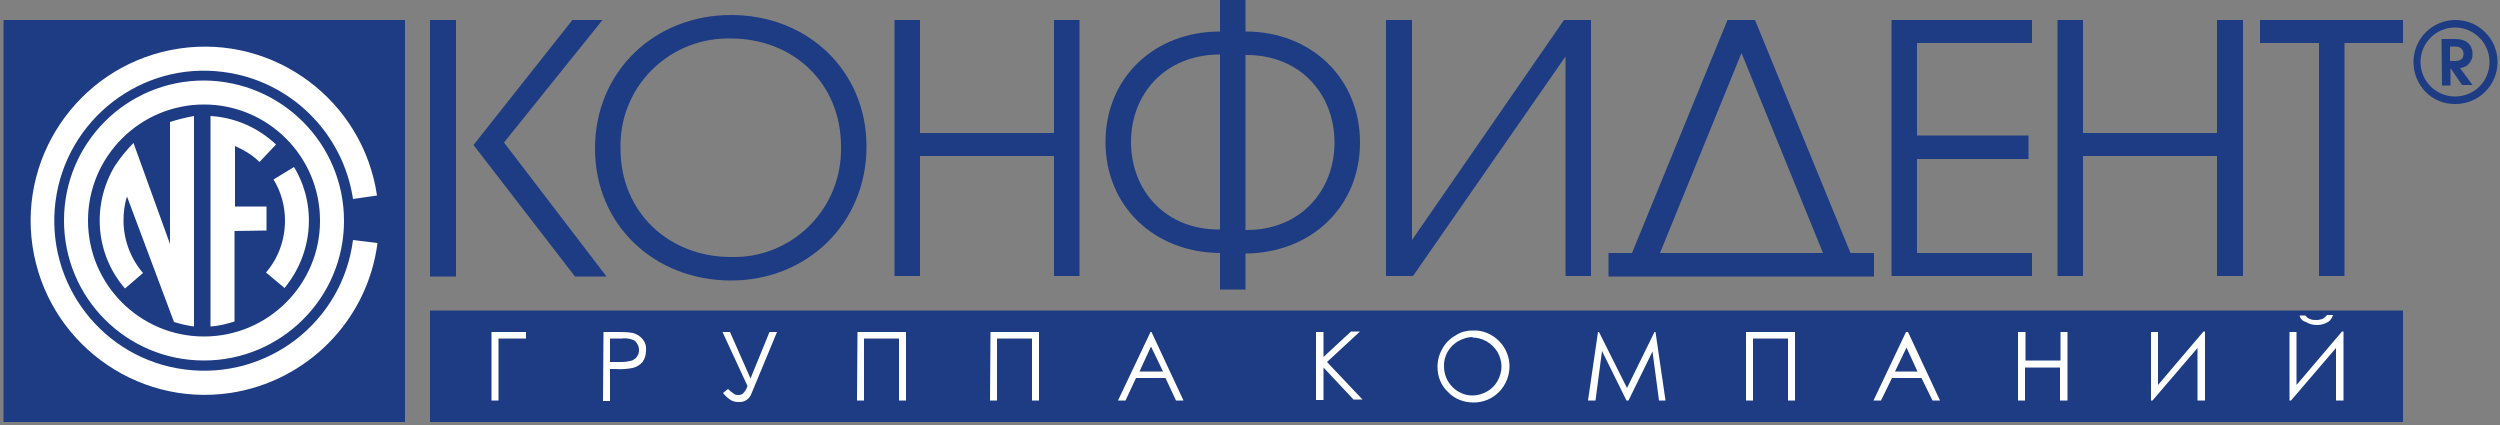 <?xml version="1.0" encoding="utf-8"?>
<!-- Generator: Adobe Illustrator 21.1.0, SVG Export Plug-In . SVG Version: 6.00 Build 0)  -->
<svg version="1.1" id="Слой_1" xmlns="http://www.w3.org/2000/svg" xmlns:xlink="http://www.w3.org/1999/xlink" x="0px" y="0px"
	 viewBox="0 0 500 85" style="enable-background:new 0 0 500 85;" xml:space="preserve">
<rect x="0" y="0" width="500" height="85" fill="#808080" stroke="none"/>
<style type="text/css">
	.st0{fill:#1D3C84;}
	.st1{fill:#FFFFFF;}
</style>
<path class="st0" d="M91.2,4v51.3H86V4H91.2z M114.4,4h6.1l-19.7,24.5l20.5,26.8H115L94.7,29l19.7-24.9L114.4,4z"/>
<path class="st0" d="M173.3,29.3c0,15.4-11.9,26.8-27.1,26.8S119,45.1,119,29.7s11.9-26.7,27.2-26.7S173.3,14.1,173.3,29.3
	L173.3,29.3z M168.2,29.3c0-12.7-9.6-21.6-22-21.6c-11.9-0.3-21.8,9-22.1,20.9c0,0.4,0,0.7,0,1.1c0,12.9,9.8,21.7,22.1,21.7
	c11.9,0.3,21.7-9.1,22-21C168.2,30.1,168.2,29.7,168.2,29.3L168.2,29.3z"/>
<polygon class="st0" points="178.9,4 184,4 184,26.6 210.8,26.6 210.8,4 215.9,4 215.9,55.2 210.8,55.2 210.8,31.2 184,31.2 
	184,55.2 178.9,55.2 178.9,4 "/>
<path class="st0" d="M244,50.6c-13.2-0.1-22.9-9.4-22.9-22.2S230.8,6.3,244,6.3v-6.4h5.1v6.4c13.2,0,22.9,9.4,22.9,22.2
	s-9.7,22.1-22.9,22.2v7.2H244V50.6z M244,10.9c-11,0-17.8,7.9-17.8,17.5c0,9.6,6.8,17.6,17.8,17.5V10.9z M249.1,46
	c11,0.1,17.8-7.9,17.8-17.5s-6.8-17.6-17.8-17.5V46z"/>
<polygon class="st0" points="282.4,4 282.4,48 312.8,4 318.2,4 318.2,55.2 313.1,55.2 313.1,11.3 282.6,55.2 277.2,55.2 277.2,4 
	282.4,4 "/>
<path class="st0" d="M370.1,50.6h4.7v4.7h-53.1v-4.7h4.7L345.5,4h5.5L370.1,50.6L370.1,50.6z M364.6,50.6l-16.3-40l-16.3,40H364.6z"
	/>
<polygon class="st0" points="378.3,4 406.4,4 406.4,8.6 383.4,8.6 383.4,27.1 405.7,27.1 405.7,31.8 383.4,31.8 383.4,50.6 
	406.4,50.6 406.4,55.2 378.3,55.2 378.3,4 "/>
<polygon class="st0" points="411.5,4 416.6,4 416.6,26.6 443.4,26.6 443.4,4 448.6,4 448.6,55.2 443.4,55.2 443.4,31.2 416.6,31.2 
	416.6,55.2 411.5,55.2 411.5,4 "/>
<polygon class="st0" points="463.8,8.6 452,8.6 452,4 480.6,4 480.6,8.6 468.9,8.6 468.9,55.2 463.8,55.2 463.8,8.6 "/>
<path class="st0" d="M482.7,12.4c0-4.7,3.8-8.4,8.4-8.4c4.7,0,8.4,3.8,8.4,8.4c0,4.7-3.8,8.4-8.4,8.4l0,0
	C486.4,20.9,482.7,17.1,482.7,12.4C482.7,12.5,482.7,12.4,482.7,12.4z M497.9,12.4c0-3.8-3.1-6.9-6.9-6.9c-3.8,0-6.9,3.1-6.9,6.9
	s3.1,6.9,6.9,6.9c0,0,0,0,0,0C494.9,19.3,497.9,16.2,497.9,12.4C497.9,12.4,497.9,12.4,497.9,12.4z M488.3,7.8h2.7
	c3.1,0,3.5,2,3.5,2.9c0.1,1.5-1,2.8-2.5,2.9l2.5,3.4h-2.1l-2.3-3.4l0,0v3.5h-1.7L488.3,7.8L488.3,7.8z M490,12.2h1
	c1.5,0,1.7-0.8,1.7-1.4s-0.3-1.5-1.7-1.5h-1V12.2L490,12.2z"/>
<polygon class="st0" points="81,84.4 0.7,84.4 0.7,4 81,4 81,84.4 "/>
<polygon class="st0" points="480.6,84.4 86,84.4 86,62.1 480.6,62.1 480.6,84.4 "/>
<path class="st1" d="M70.6,48C68.5,64.4,53.5,76,37,73.9S9,56.7,11.1,40.3c2.1-16.4,17.2-28.1,33.6-25.9
	C58,16.1,68.6,26.5,70.6,39.8l4.8-0.7c-2.8-19-20.5-32.2-39.5-29.4c-19,2.8-32.2,20.5-29.4,39.5c2.8,19,20.5,32.2,39.5,29.4
	c15.4-2.3,27.5-14.5,29.5-30L70.6,48z M53.3,46.1v-4.8H47V29.2c1.8,0.8,3.5,1.8,4.9,3.2l3.3-3.5c-3.6-3.4-8.2-5.4-13.1-5.7v42.1
	c1.6-0.1,3.2-0.5,4.8-1V46.2L53.3,46.1z M57,44.1c0,3.8-1.3,7.5-3.8,10.4l3.7,3.1c5.7-6.9,6.5-16.6,1.9-24.2l-4.1,2.5
	C56.2,38.3,57,41.2,57,44.1z M34,48.8l-7.3-20.2c-1.4,1.4-2.7,3-3.8,4.7c-4.6,7.8-3.8,17.6,2.1,24.4l3.6-3.1
	c-2.5-2.9-3.9-6.7-3.9-10.5c0-1.6,0.2-3.3,0.7-4.8l9.4,25.1c1.3,0.4,2.6,0.7,4,0.9V23.2c-1.6,0.3-3.3,0.7-4.8,1.2L34,48.8L34,48.8z
	 M40.8,16.1c-15.5,0-28,12.5-28,28c0,15.5,12.5,28,28,28c15.4,0,28-12.5,28-27.9C68.8,28.7,56.3,16.2,40.8,16.1L40.8,16.1z
	 M40.8,67.3c-12.8,0-23.2-10.4-23.2-23.2c0-12.8,10.4-23.2,23.2-23.2S64,31.3,64,44.1c0,0,0,0,0,0.1C64,56.9,53.6,67.3,40.8,67.3
	L40.8,67.3z"/>
<path class="st1" d="M99.6,80.1h-1.3V66.4h6.9v1.3h-5.5V80.1z M120.7,66.4h2.7c1.1,0,2.1,0,3.2,0.2c0.7,0.2,1.4,0.6,1.9,1.2
	c0.5,0.6,0.8,1.4,0.7,2.3c0,0.8-0.2,1.6-0.7,2.3c-0.5,0.6-1.2,1-2,1.2c-1.1,0.2-2.3,0.3-3.5,0.2h-1v6.4h-1.4L120.7,66.4L120.7,66.4z
	 M122,67.7v4.7h2.3c0.7,0,1.4-0.1,2.1-0.3c0.4-0.2,0.8-0.4,1-0.8c0.3-0.4,0.4-0.8,0.4-1.3c0-0.4-0.1-0.9-0.4-1.3
	c-0.2-0.4-0.6-0.7-1-0.8c-0.6-0.2-1.3-0.3-2-0.2L122,67.7z M144.5,66.4h1.5l4.1,9.3l3.8-9.3h1.5l-5.1,12.3c-0.4,1.1-1.4,1.8-2.6,1.7
	c-0.5,0-1-0.1-1.4-0.3c-0.7-0.4-1.2-0.9-1.7-1.5l1-0.8c0.4,0.4,0.9,0.8,1.4,1.1c0.2,0.1,0.5,0.1,0.7,0.1c0.3,0,0.7-0.1,0.9-0.3
	c0.4-0.4,0.7-0.9,0.9-1.5L144.5,66.4L144.5,66.4z M171.5,66.4h9.7v13.7h-1.4V67.7h-7v12.4h-1.4L171.5,66.4L171.5,66.4z M198.1,66.4
	h9.7v13.7h-1.4V67.7h-7v12.4h-1.4L198.1,66.4L198.1,66.4z M230.3,66.4l6.4,13.7h-1.5l-2.1-4.5h-5.9l-2.1,4.5h-1.5l6.5-13.7H230.3z
	 M230.2,69.3l-2.3,5h4.7L230.2,69.3L230.2,69.3z M263.2,66.4h1.5v5l5.5-5.1h1.8l-6.6,6.1l7.1,7.5h-1.8l-6-6.4V80h-1.5V66.3
	L263.2,66.4z M294.6,66.1c1.9-0.1,3.8,0.7,5.2,2.1c2.8,2.8,2.8,7.3,0,10.2c-1.4,1.4-3.2,2.1-5.1,2.1c-1.9,0-3.8-0.7-5.1-2.1
	c-1.4-1.3-2.1-3.1-2.1-5c0-1.3,0.3-2.5,1-3.7c0.6-1.1,1.5-2,2.6-2.6C292.1,66.4,293.3,66.1,294.6,66.1L294.6,66.1z M294.6,67.4
	c-1,0-2,0.3-2.9,0.8c-1.8,1-3,3-2.9,5.1c0,3.2,2.6,5.8,5.7,5.8c0,0,0,0,0,0c1,0,2-0.3,2.9-0.8c0.9-0.5,1.6-1.2,2.1-2.1
	c0.5-0.9,0.8-1.9,0.8-2.9c0-1-0.3-2-0.8-2.9c-1.1-1.8-3-2.9-5.1-2.9L294.6,67.4z M317.6,80.1l2-13.7h0.2l5.6,11.2l5.5-11.2h0.2
	l2,13.7h-1.3l-1.3-9.8l-4.8,9.8h-0.4l-4.9-9.9l-1.3,9.9H317.6z M349.3,66.4h9.7v13.7h-1.4V67.7h-7v12.4h-1.4V66.4z M381.6,66.4
	l6.4,13.7h-1.5l-2.2-4.5h-5.9l-2.2,4.5h-1.5l6.5-13.7H381.6z M381.4,69.3l-2.4,5h4.5l-2.3-5H381.4z M403.7,66.4h1.4v5.7h7v-5.7h1.4
	v13.7H412v-6.6h-7v6.6h-1.4V66.4z M441,80.1h-1.5V69.6l-9,10.5h-0.3V66.4h1.4V77l9.1-10.7h0.3L441,80.1L441,80.1z M468.7,80.1h-1.5
	V69.6l-9,10.5h-0.3V66.4h1.4V77l9.1-10.7h0.3L468.7,80.1L468.7,80.1z M459.9,63.1h1.2c0.2,0.3,0.5,0.6,0.9,0.7
	c0.4,0.2,0.8,0.2,1.3,0.2c0.4,0,0.8-0.1,1.2-0.2c0.3-0.2,0.6-0.4,0.9-0.8h1.2c-0.2,0.6-0.5,1.1-1,1.4c-0.7,0.4-1.4,0.6-2.2,0.6
	c-0.8,0-1.6-0.2-2.2-0.6C460.4,64.2,460,63.6,459.9,63.1L459.9,63.1z"/>
</svg>
